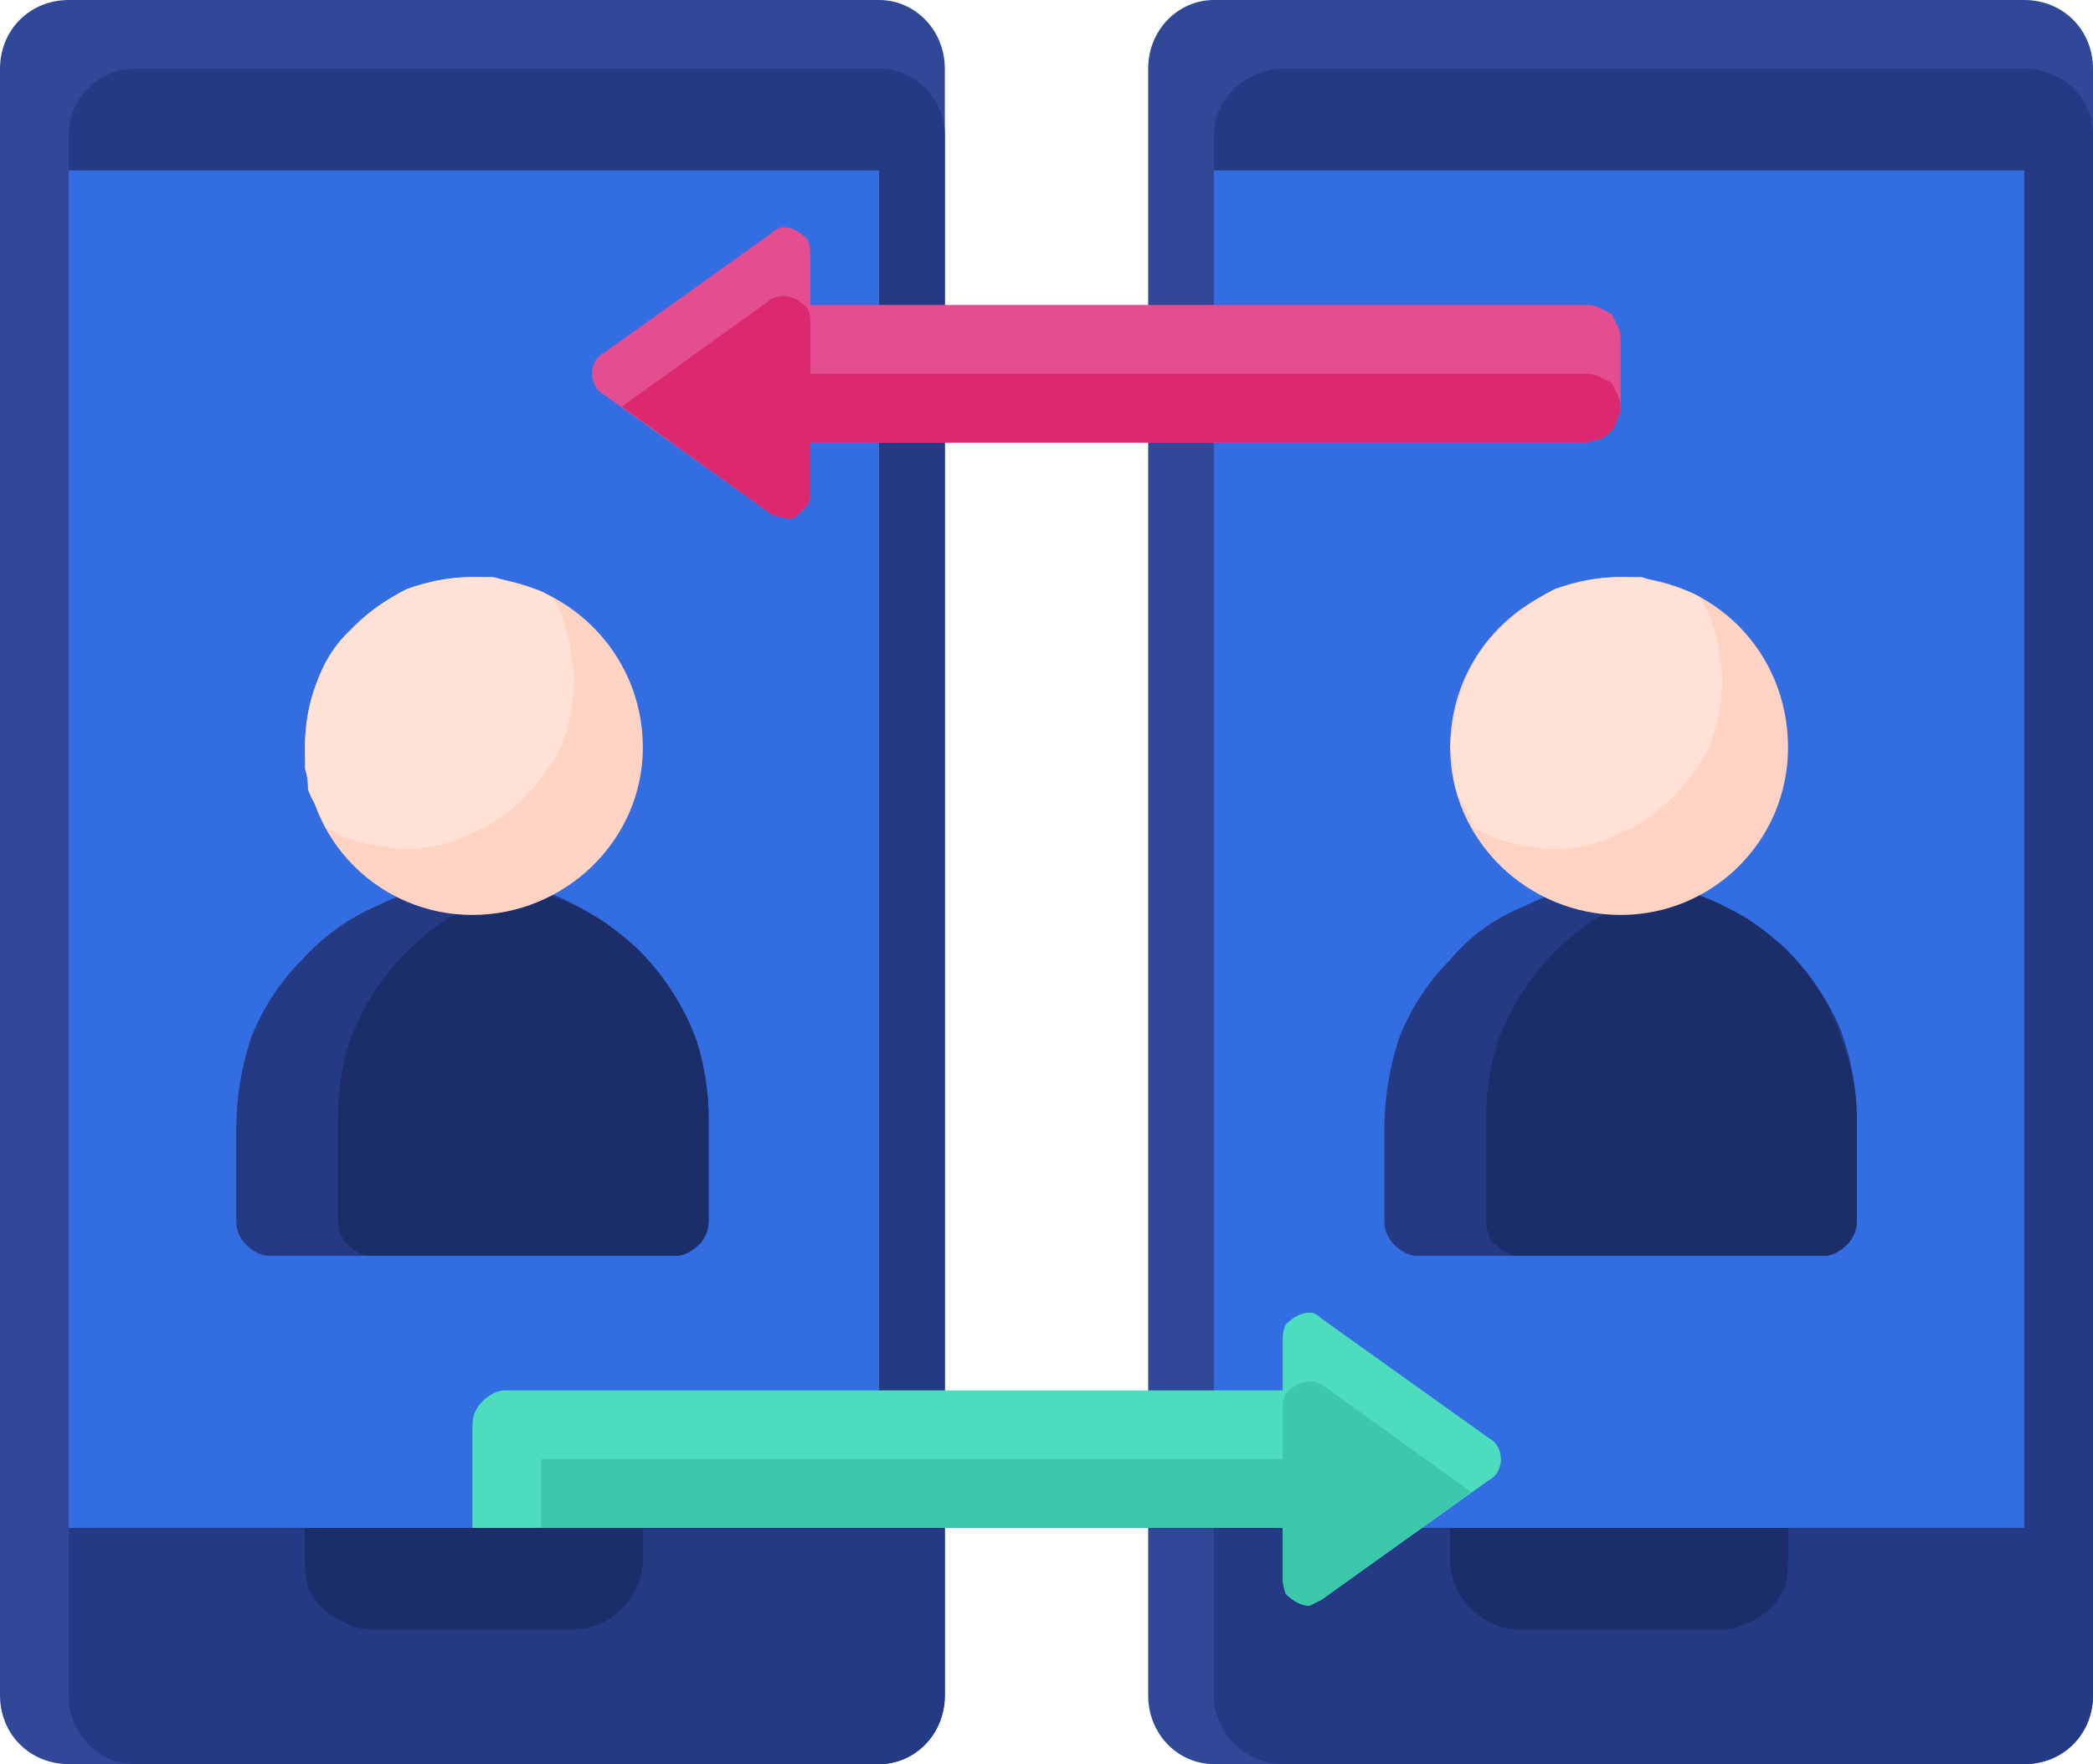 <svg version="1.2" xmlns="http://www.w3.org/2000/svg" viewBox="0 0 70 59" width="70" height="59"><style>.a{fill:#314898}.b{fill:#253a84}.c{fill:#326ee1}.d{fill:#1b2e69}.e{fill:#ffd3c4}.f{fill:#e44e91}.g{fill:#dc286e}.h{fill:#4ddcbe}.i{fill:#3cc8aa}.j{fill:#ffe2d5}</style><path fill-rule="evenodd" class="a" d="m2.3 0h27.1c1.2 0 2.2 1 2.2 2.3v54.4c0 1.3-1 2.3-2.2 2.3h-27.1c-1.3 0-2.3-1-2.3-2.3v-54.4c0-1.3 1-2.3 2.3-2.3z"/><path fill-rule="evenodd" class="b" d="m4.5 2.3h24.9c1.2 0 2.2 1 2.2 2.2v52.2c0 1.3-1 2.3-2.2 2.3h-24.9c-1.2 0-2.2-1-2.2-2.3v-52.2c0-1.2 1-2.2 2.2-2.2z"/><path fill-rule="evenodd" class="c" d="m29.4 5.7v45.4h-27.1v-45.4z"/><path class="d" d="m10.2 51.1h11.3v1.1q0 0.4-0.2 0.9-0.2 0.4-0.5 0.7-0.3 0.3-0.7 0.5-0.5 0.2-0.9 0.2h-6.8q-0.4 0-0.8-0.2-0.5-0.2-0.8-0.5-0.3-0.3-0.5-0.7-0.1-0.5-0.1-0.9z"/><path class="b" d="m15.6 29.5q-1.6 0.1-3 0.8-1.4 0.6-2.5 1.8-1.1 1.1-1.7 2.6-0.5 1.5-0.5 3.1v3q0 0.3 0.1 0.5 0.1 0.2 0.2 0.3 0.2 0.2 0.4 0.3 0.2 0.1 0.4 0.1h13.6q0.2 0 0.4-0.1 0.2-0.1 0.4-0.3 0.1-0.1 0.2-0.3 0.1-0.2 0.1-0.5v-3.4c0-1-0.2-2.1-0.6-3.1-0.4-0.9-1-1.8-1.8-2.6-0.8-0.7-1.7-1.3-2.6-1.7-1-0.4-2.1-0.5-3.1-0.5z"/><path class="d" d="m17.5 29.7q-1.3 0.3-2.5 1-1.1 0.7-2 1.8-0.8 1-1.3 2.3-0.4 1.3-0.4 2.6v3.4q0 0.3 0.1 0.5 0.1 0.2 0.2 0.3 0.2 0.2 0.4 0.3 0.2 0.1 0.4 0.1h10.2q0.2 0 0.4-0.1 0.2-0.1 0.4-0.3 0.1-0.1 0.2-0.3 0.1-0.2 0.1-0.5v-3.4q0-1.3-0.4-2.6-0.5-1.3-1.3-2.3-0.9-1.1-2-1.8-1.2-0.7-2.5-1z"/><path fill-rule="evenodd" class="e" d="m15.8 30.6c-3.1 0-5.6-2.5-5.6-5.6 0-3.2 2.5-5.7 5.6-5.7 3.1 0 5.7 2.5 5.7 5.7 0 3.1-2.6 5.6-5.7 5.6z"/><path fill-rule="evenodd" class="a" d="m40.6 0h27.1c1.3 0 2.3 1 2.3 2.3v54.4c0 1.3-1 2.3-2.3 2.3h-27.1c-1.2 0-2.2-1-2.2-2.3v-54.4c0-1.3 1-2.3 2.2-2.3z"/><path fill-rule="evenodd" class="b" d="m42.9 2.3h24.8c1.3 0 2.3 1 2.3 2.2v52.2c0 1.3-1 2.3-2.3 2.3h-24.8c-1.2 0-2.3-1-2.3-2.3v-52.2c0-1.2 1.1-2.2 2.3-2.2z"/><path fill-rule="evenodd" class="c" d="m67.7 5.7v45.4h-27.1v-45.4z"/><path class="d" d="m48.5 51.1h11.3v1.1q0 0.4-0.1 0.9-0.2 0.4-0.5 0.7-0.3 0.3-0.8 0.5-0.4 0.2-0.8 0.2h-6.8q-0.4 0-0.9-0.2-0.4-0.2-0.7-0.5-0.3-0.3-0.5-0.7-0.2-0.5-0.2-0.9z"/><path class="b" d="m54 29.5q-1.6 0.1-3 0.8-1.5 0.6-2.5 1.8-1.1 1.1-1.7 2.6-0.5 1.5-0.5 3.1v3q0 0.3 0.1 0.5 0.1 0.2 0.2 0.3 0.2 0.2 0.4 0.3 0.2 0.1 0.4 0.1h13.6q0.2 0 0.4-0.1 0.2-0.1 0.4-0.3 0.1-0.1 0.2-0.3 0.1-0.2 0.1-0.5v-3.4c0-1-0.2-2.1-0.6-3.1-0.4-0.9-1-1.8-1.8-2.6-0.8-0.7-1.7-1.3-2.7-1.7-0.9-0.4-2-0.5-3-0.5z"/><path class="d" d="m55.9 29.7q-1.3 0.3-2.5 1-1.1 0.7-2 1.8-0.8 1-1.3 2.3-0.4 1.3-0.4 2.6v3.4q0 0.3 0.1 0.5 0 0.2 0.2 0.3 0.2 0.2 0.4 0.3 0.2 0.1 0.4 0.1h10.2q0.2 0 0.4-0.1 0.2-0.1 0.4-0.3 0.1-0.1 0.2-0.3 0.1-0.2 0.1-0.5v-3.4q0-1.3-0.5-2.6-0.4-1.3-1.2-2.3-0.9-1.1-2-1.8-1.2-0.7-2.5-1z"/><path fill-rule="evenodd" class="e" d="m54.2 30.6c-3.1 0-5.7-2.5-5.7-5.6 0-3.2 2.6-5.7 5.7-5.7 3.1 0 5.6 2.5 5.6 5.7 0 3.1-2.5 5.6-5.6 5.6z"/><path class="f" d="m20.2 13.2l5.6 4q0.2 0.1 0.4 0.1 0.2 0.1 0.4 0 0.2-0.2 0.4-0.4 0.1-0.2 0.1-0.4v-1.7h26q0.2-0.1 0.4-0.1 0.2-0.1 0.4-0.3 0.1-0.1 0.2-0.4 0.1-0.2 0.1-0.4v-2.3q0-0.2-0.1-0.4-0.1-0.2-0.2-0.4-0.2-0.1-0.4-0.2-0.2-0.1-0.4-0.1h-26v-1.7q0-0.3-0.1-0.5-0.2-0.2-0.4-0.3-0.2-0.1-0.4-0.1-0.2 0-0.4 0.2l-5.6 4q-0.2 0.1-0.3 0.3-0.1 0.2-0.1 0.4 0 0.2 0.1 0.4 0.1 0.2 0.3 0.3z"/><path class="g" d="m27.1 10.7q0-0.2-0.1-0.4-0.2-0.2-0.4-0.3-0.2-0.1-0.4-0.1-0.2 0-0.4 0.1l-5 3.6 5 3.6q0.2 0.1 0.4 0.1 0.2 0.1 0.4 0 0.2-0.2 0.4-0.4 0.1-0.2 0.1-0.4v-1.7h26q0.2-0.1 0.4-0.1 0.2-0.1 0.4-0.3 0.1-0.1 0.2-0.4 0.1-0.2 0.1-0.4 0-0.2-0.1-0.4-0.1-0.2-0.2-0.4-0.2-0.1-0.4-0.2-0.2-0.1-0.4-0.1h-26z"/><path class="h" d="m49.8 49.5l-5.6 4q-0.2 0.1-0.4 0.2-0.2 0-0.4-0.1-0.2-0.1-0.4-0.3-0.1-0.3-0.1-0.5v-1.7h-27.1v-3.4q0-0.3 0.1-0.5 0.1-0.2 0.2-0.3 0.2-0.2 0.4-0.3 0.2-0.1 0.4-0.1h26v-1.7q0-0.3 0.1-0.5 0.2-0.2 0.4-0.3 0.2-0.1 0.4-0.1 0.2 0 0.4 0.2l5.6 4q0.2 0.1 0.3 0.3 0.1 0.2 0.1 0.4 0 0.2-0.1 0.4-0.1 0.2-0.3 0.3z"/><path class="i" d="m42.9 47q0-0.2 0.1-0.4 0.2-0.2 0.4-0.3 0.2-0.1 0.4-0.1 0.2 0 0.4 0.1l5 3.6-5 3.6q-0.2 0.1-0.4 0.2-0.2 0-0.4-0.1-0.2-0.1-0.4-0.3-0.1-0.3-0.1-0.5v-1.7h-24.8v-2.3h24.8z"/><path class="j" d="m10.2 25q0 0.3 0 0.7 0.1 0.3 0.1 0.7 0.1 0.3 0.3 0.6 0.1 0.3 0.3 0.7 0.3 0.1 0.6 0.3 0.3 0.1 0.7 0.2 0.3 0.1 0.7 0.1 0.3 0.1 0.6 0.1 1.2 0 2.2-0.5 1-0.4 1.8-1.2 0.8-0.8 1.3-1.8 0.4-1.1 0.4-2.2 0-0.4-0.1-0.7 0-0.4-0.1-0.7-0.1-0.3-0.2-0.7-0.1-0.3-0.3-0.6-0.3-0.2-0.6-0.3-0.4-0.1-0.7-0.2-0.3-0.1-0.7-0.2-0.3 0-0.7 0-1.1 0-2.2 0.4-1 0.5-1.8 1.3-0.8 0.7-1.2 1.8-0.4 1-0.4 2.2z"/><path class="j" d="m48.5 25q0.1 0.3 0.1 0.7 0 0.3 0.1 0.7 0.1 0.3 0.3 0.6 0.1 0.3 0.3 0.7 0.3 0.1 0.6 0.3 0.3 0.1 0.7 0.2 0.3 0.1 0.6 0.1 0.4 0.1 0.7 0.1 1.2 0 2.2-0.5 1-0.4 1.8-1.2 0.8-0.8 1.3-1.8 0.4-1.1 0.4-2.2 0-0.4-0.1-0.7 0-0.4-0.1-0.7-0.1-0.3-0.2-0.7-0.2-0.3-0.3-0.6-0.3-0.2-0.7-0.3-0.3-0.1-0.6-0.2-0.4-0.1-0.7-0.2-0.4 0-0.7 0-1.1 0-2.2 0.4-1 0.5-1.8 1.3-0.8 0.7-1.2 1.8-0.4 1-0.5 2.2z"/></svg>